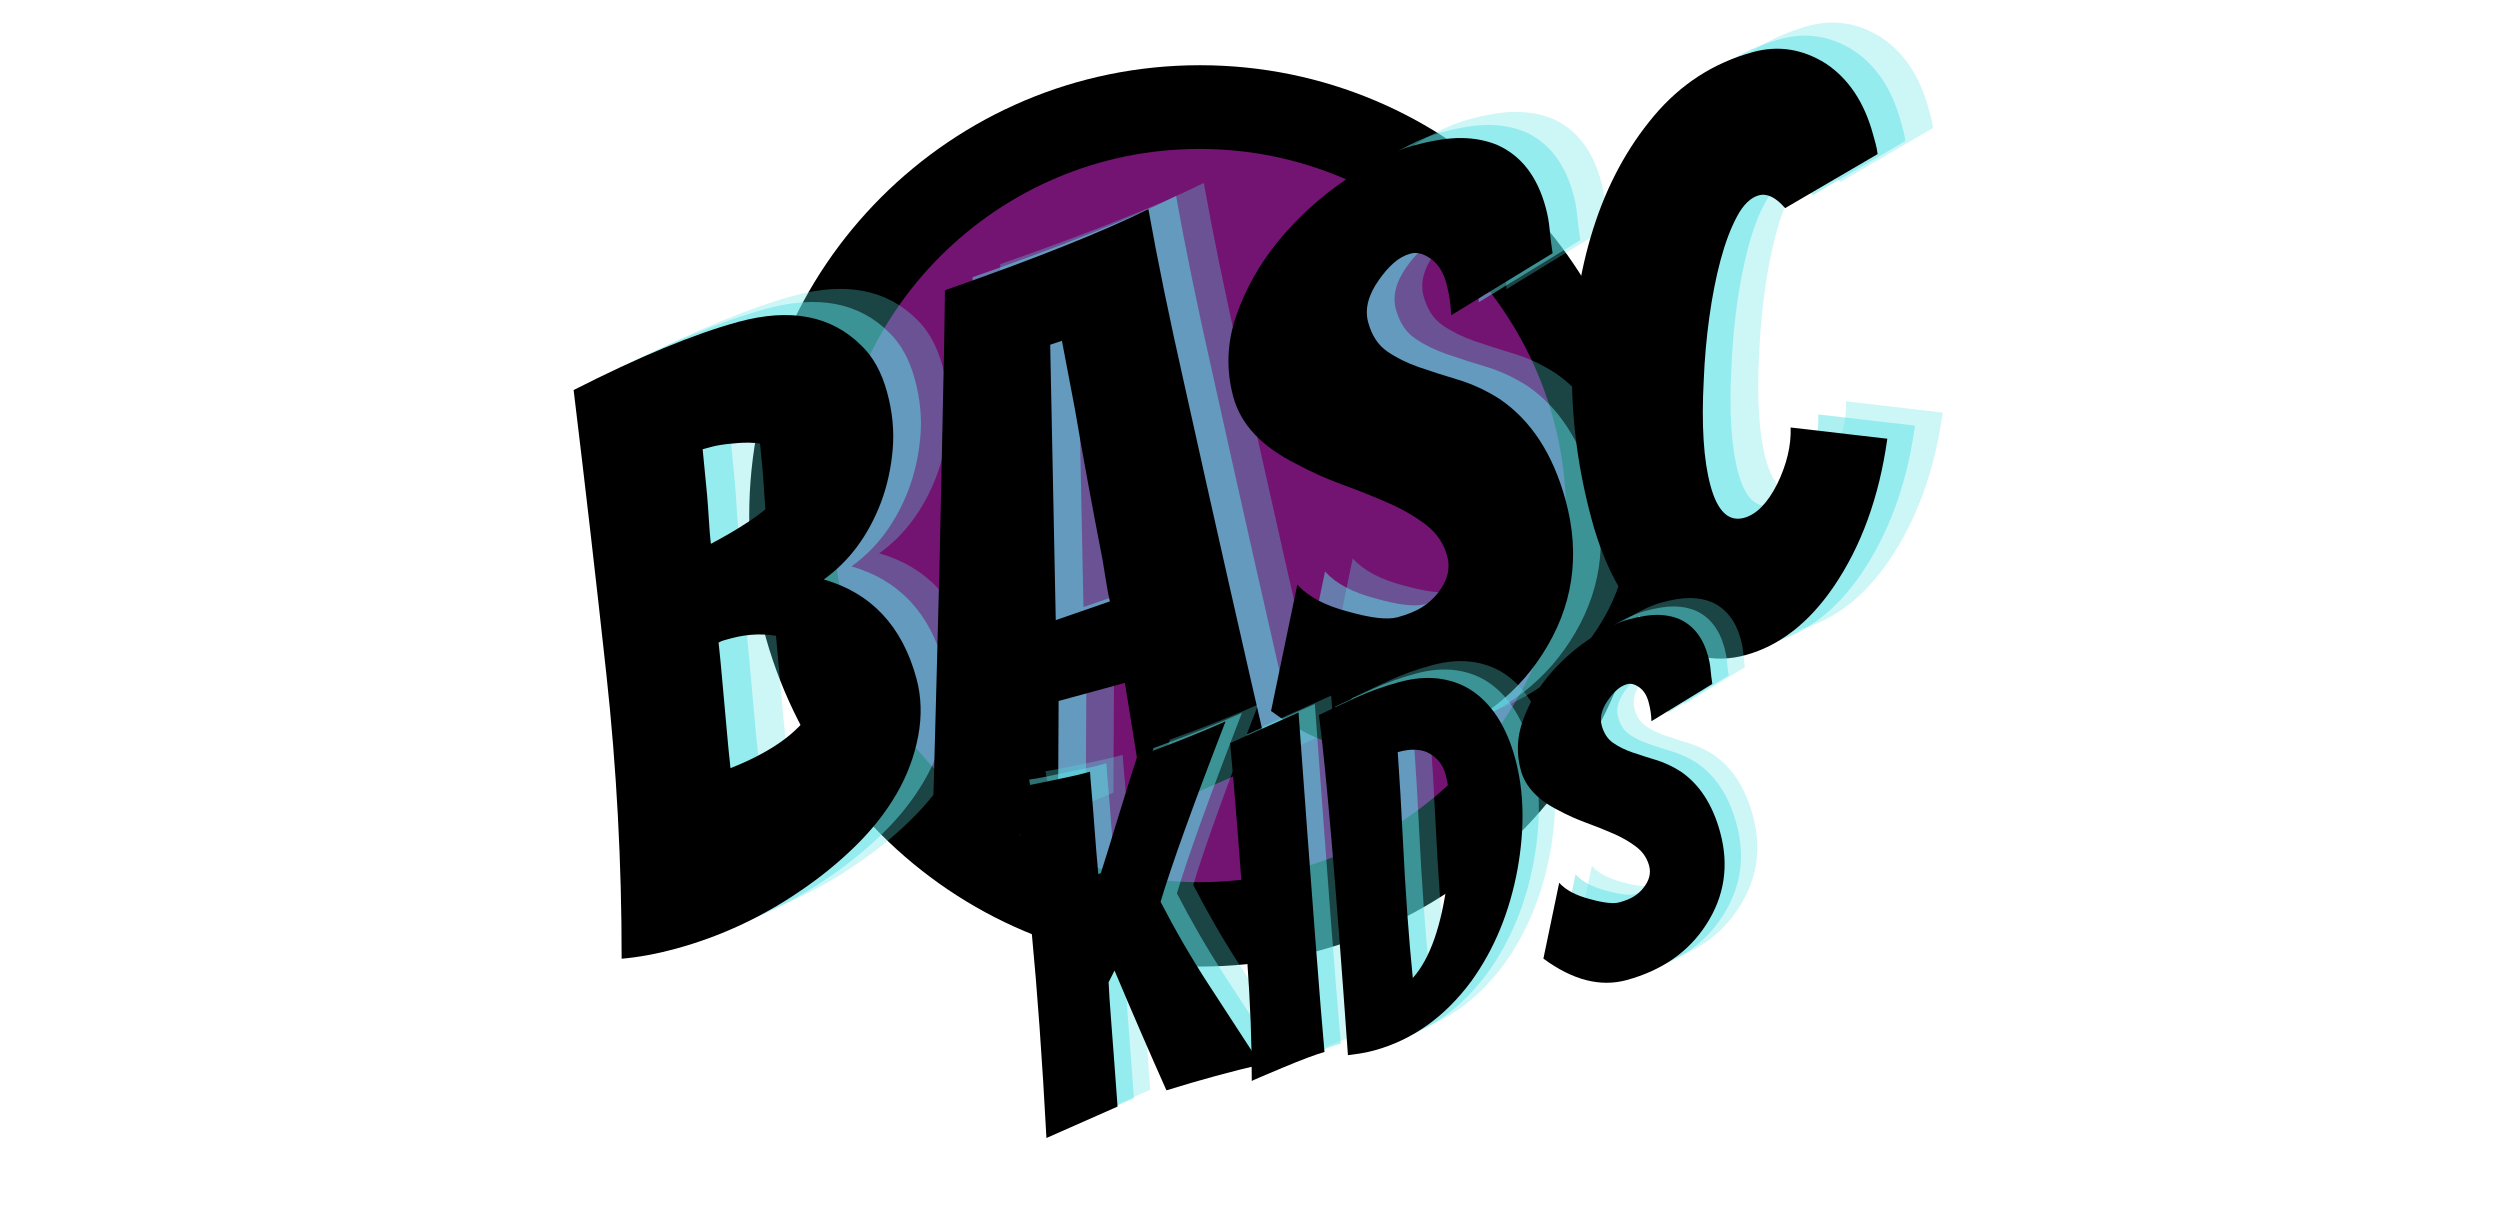 <svg xmlns="http://www.w3.org/2000/svg" xmlns:xlink="http://www.w3.org/1999/xlink" width="2200" zoomAndPan="magnify" viewBox="0 0 1650 802.5" height="1070" preserveAspectRatio="xMidYMid meet" version="1.0"><defs><g/><clipPath id="id1"><path d="M 494.477 43.043 L 1089.363 43.043 L 1089.363 637.93 L 494.477 637.93 Z M 494.477 43.043 " clip-rule="nonzero"/></clipPath><clipPath id="id2"><path d="M 549.719 98.285 L 1033.676 98.285 L 1033.676 582.238 L 549.719 582.238 Z M 549.719 98.285 " clip-rule="nonzero"/></clipPath></defs><g clip-path="url(#id1)"><path fill="#000000" d="M 791.918 43.043 C 627.648 43.043 494.477 176.211 494.477 340.484 C 494.477 504.758 627.648 637.93 791.918 637.93 C 956.191 637.93 1089.363 504.758 1089.363 340.484 C 1089.363 176.211 956.191 43.043 791.918 43.043 " fill-opacity="1" fill-rule="nonzero"/></g><g clip-path="url(#id2)"><path fill="#731472" d="M 791.695 98.285 C 658.055 98.285 549.719 206.621 549.719 340.262 C 549.719 473.902 658.055 582.238 791.695 582.238 C 925.336 582.238 1033.676 473.902 1033.676 340.262 C 1033.676 206.621 925.336 98.285 791.695 98.285 " fill-opacity="1" fill-rule="nonzero"/></g><g fill="#5ce1e6" fill-opacity="0.302"><g transform="translate(447.609, 616.343)"><g><path d="M 193.766 -186 C 197.078 -173.863 197.473 -161.113 194.953 -147.75 C 192.441 -134.395 187.648 -121.645 180.578 -109.5 C 173.504 -97.363 164.477 -85.926 153.5 -75.188 C 142.531 -64.445 130.508 -54.648 117.438 -45.797 C 91.938 -28.273 64.438 -15.488 34.938 -7.438 C 22.488 -4.039 10.586 -1.844 -0.766 -0.844 C -0.711 -63.883 -4.078 -126.52 -10.859 -188.75 C -17.641 -250.977 -24.836 -313.453 -32.453 -376.172 C 10.828 -398.191 47.051 -413.188 76.219 -421.156 C 110.625 -430.551 137.766 -425.285 157.641 -405.359 C 165.297 -397.941 170.891 -387.758 174.422 -374.812 C 177.961 -361.863 179.203 -349.258 178.141 -337 C 177.086 -324.75 174.535 -313.145 170.484 -302.188 C 162.066 -280.164 149.457 -263.16 132.656 -251.172 C 164 -242.129 184.367 -220.406 193.766 -186 Z M 71.078 -126.625 C 99.992 -138.039 118.68 -152.125 127.141 -168.875 C 130.773 -176.195 131.609 -183.461 129.641 -190.672 C 127.672 -197.879 124.566 -203.102 120.328 -206.344 C 116.098 -209.594 111.172 -211.859 105.547 -213.141 C 94.285 -215.703 82.914 -215.414 71.438 -212.281 L 67.016 -211.078 C 65.703 -210.711 64.438 -210.191 63.219 -209.516 C 64.145 -200.973 64.883 -193.426 65.438 -186.875 C 65.988 -180.332 66.555 -174.062 67.141 -168.062 C 67.734 -162.062 68.301 -155.789 68.844 -149.25 C 69.395 -142.707 70.141 -135.164 71.078 -126.625 Z M 58.125 -274.672 C 96.57 -295.035 113.961 -311.93 110.297 -325.359 C 106.805 -338.129 94.129 -343.297 72.266 -340.859 C 66.754 -340.41 62.035 -339.648 58.109 -338.578 L 52.703 -337.094 C 53.023 -333.312 53.469 -328.77 54.031 -323.469 C 54.602 -318.164 55.133 -312.676 55.625 -307 C 56.113 -301.332 56.523 -295.633 56.859 -289.906 C 57.191 -284.188 57.613 -279.109 58.125 -274.672 Z M 58.125 -274.672 "/></g></g><g transform="translate(662.898, 557.567)"><g><path d="M 72.359 -112.188 L 71.953 -34.438 C 64.672 -31.383 56.211 -27.836 46.578 -23.797 C 36.941 -19.754 27.363 -15.816 17.844 -11.984 C 8.32 -8.16 -1.5 -4.164 -11.625 0 C -10.352 -48.227 -9.25 -89.02 -8.312 -122.375 C -7.383 -155.727 -6.676 -183.125 -6.188 -204.562 C -5.707 -226 -5.258 -247.25 -4.844 -268.312 C -4.426 -289.375 -4 -309.734 -3.562 -329.391 C -3.125 -349.055 -2.832 -367.008 -2.688 -383.25 C 56.77 -404.051 101.535 -421.906 131.609 -436.812 C 137.523 -403.562 145.535 -364.555 155.641 -319.797 C 175.441 -230.473 194.031 -148.223 211.406 -73.047 C 202.02 -68.711 192.836 -64.613 183.859 -60.75 C 174.879 -56.895 165.613 -52.785 156.062 -48.422 C 146.508 -44.055 137.816 -40.098 129.984 -36.547 C 124.992 -68.984 120.367 -98.176 116.109 -124.125 Z M 70.469 -165.547 L 106.188 -177.922 C 105.645 -179.891 104.969 -183.316 104.156 -188.203 C 103.352 -193.086 102.43 -198.734 101.391 -205.141 C 94.43 -240.922 88.312 -274.285 83.031 -305.234 L 74.531 -349.922 L 66.797 -347.297 Z M 70.469 -165.547 "/></g></g><g transform="translate(880.645, 498.12)"><g><path d="M 113.641 -307.266 C 113.504 -314.266 112.453 -321.367 110.484 -328.578 C 108.516 -335.785 105.125 -341.109 100.312 -344.547 C 95.5 -347.984 91.039 -349.141 86.938 -348.016 C 82.844 -346.898 79.098 -344.82 75.703 -341.781 C 72.305 -338.75 69.086 -335.055 66.047 -330.703 C 58.922 -320.672 56.547 -311.312 58.922 -302.625 C 61.297 -293.938 65.516 -287.516 71.578 -283.359 C 77.641 -279.203 84.656 -275.742 92.625 -272.984 C 100.594 -270.234 109.18 -267.477 118.391 -264.719 C 127.609 -261.957 136.688 -257.742 145.625 -252.078 C 166.352 -238.023 180.879 -215.758 189.203 -185.281 C 199.223 -148.582 194.066 -114.602 173.734 -83.344 C 154.422 -53.426 125.27 -33.145 86.281 -22.5 C 57.445 -14.625 26.957 -22.492 -5.188 -46.109 L 12.156 -129.562 C 19.25 -121.633 30.379 -115.695 45.547 -111.75 C 60.805 -107.445 71.711 -106.191 78.266 -107.984 C 84.828 -109.773 90.141 -111.93 94.203 -114.453 C 98.266 -116.973 101.738 -120.035 104.625 -123.641 C 111.207 -131.773 113.359 -140.02 111.078 -148.375 C 108.797 -156.727 104.094 -163.629 96.969 -169.078 C 89.844 -174.523 81.582 -179.305 72.188 -183.422 C 62.801 -187.547 52.727 -191.57 41.969 -195.5 C 31.207 -199.438 21.07 -203.984 11.562 -209.141 C -11.258 -220.516 -25.129 -235.211 -30.047 -253.234 C -34.961 -271.266 -34.32 -289.223 -28.125 -307.109 C -21.926 -324.992 -12.539 -341.551 0.031 -356.781 C 12.602 -372.008 27.273 -385.348 44.047 -396.797 C 60.816 -408.242 75.594 -415.711 88.375 -419.203 C 101.156 -422.691 111.875 -424.383 120.531 -424.281 C 129.188 -424.176 137.086 -422.633 144.234 -419.656 C 159.867 -412.656 170.461 -398.992 176.016 -378.672 C 177.359 -373.766 178.242 -368.906 178.672 -364.094 C 179.109 -359.281 179.758 -354 180.625 -348.25 Z M 113.641 -307.266 "/></g></g><g transform="translate(1096.917, 439.075)"><g><path d="M 90.734 -114.562 C 98.922 -116.801 106.219 -124.25 112.625 -136.906 C 118.938 -149.895 121.883 -162.32 121.469 -174.188 L 185.281 -166.781 C 179.926 -128.352 168.062 -95.711 149.688 -68.859 C 133.312 -45.016 113.977 -30.051 91.688 -23.969 C 70.719 -18.25 51.086 -23.102 32.797 -38.531 C 13.484 -55.082 -0.688 -79.906 -9.719 -113 C -18.758 -146.102 -23.141 -179.242 -22.859 -212.422 C -22.586 -245.598 -17.922 -276.535 -8.859 -305.234 C 0.203 -333.941 13.57 -358.805 31.25 -379.828 C 48.926 -400.848 70.707 -414.895 96.594 -421.969 C 113.312 -426.531 129.305 -424.031 144.578 -414.469 C 159.641 -404.5 170.078 -388.863 175.891 -367.562 L 177.641 -361.172 C 178.172 -359.203 178.582 -357.023 178.875 -354.641 L 117.844 -318.969 C 111.676 -326.082 105.891 -328.898 100.484 -327.422 C 95.078 -325.953 90.273 -321.301 86.078 -313.469 C 81.879 -305.633 78.254 -296.016 75.203 -284.609 C 72.16 -273.211 69.691 -260.656 67.797 -246.938 C 65.91 -233.219 64.695 -219.598 64.156 -206.078 C 62.508 -176.047 63.988 -152.594 68.594 -135.719 C 73.195 -118.844 80.578 -111.789 90.734 -114.562 Z M 90.734 -114.562 "/></g></g></g><g fill="#5ce1e6" fill-opacity="0.502"><g transform="translate(429.326, 624.974)"><g><path d="M 193.766 -186 C 197.078 -173.863 197.473 -161.113 194.953 -147.75 C 192.441 -134.395 187.648 -121.645 180.578 -109.5 C 173.504 -97.363 164.477 -85.926 153.5 -75.188 C 142.531 -64.445 130.508 -54.648 117.438 -45.797 C 91.938 -28.273 64.438 -15.488 34.938 -7.438 C 22.488 -4.039 10.586 -1.844 -0.766 -0.844 C -0.711 -63.883 -4.078 -126.52 -10.859 -188.75 C -17.641 -250.977 -24.836 -313.453 -32.453 -376.172 C 10.828 -398.191 47.051 -413.188 76.219 -421.156 C 110.625 -430.551 137.766 -425.285 157.641 -405.359 C 165.297 -397.941 170.891 -387.758 174.422 -374.812 C 177.961 -361.863 179.203 -349.258 178.141 -337 C 177.086 -324.75 174.535 -313.145 170.484 -302.188 C 162.066 -280.164 149.457 -263.16 132.656 -251.172 C 164 -242.129 184.367 -220.406 193.766 -186 Z M 71.078 -126.625 C 99.992 -138.039 118.68 -152.125 127.141 -168.875 C 130.773 -176.195 131.609 -183.461 129.641 -190.672 C 127.672 -197.879 124.566 -203.102 120.328 -206.344 C 116.098 -209.594 111.172 -211.859 105.547 -213.141 C 94.285 -215.703 82.914 -215.414 71.438 -212.281 L 67.016 -211.078 C 65.703 -210.711 64.438 -210.191 63.219 -209.516 C 64.145 -200.973 64.883 -193.426 65.438 -186.875 C 65.988 -180.332 66.555 -174.062 67.141 -168.062 C 67.734 -162.062 68.301 -155.789 68.844 -149.25 C 69.395 -142.707 70.141 -135.164 71.078 -126.625 Z M 58.125 -274.672 C 96.57 -295.035 113.961 -311.93 110.297 -325.359 C 106.805 -338.129 94.129 -343.297 72.266 -340.859 C 66.754 -340.41 62.035 -339.648 58.109 -338.578 L 52.703 -337.094 C 53.023 -333.312 53.469 -328.77 54.031 -323.469 C 54.602 -318.164 55.133 -312.676 55.625 -307 C 56.113 -301.332 56.523 -295.633 56.859 -289.906 C 57.191 -284.188 57.613 -279.109 58.125 -274.672 Z M 58.125 -274.672 "/></g></g><g transform="translate(644.615, 566.198)"><g><path d="M 72.359 -112.188 L 71.953 -34.438 C 64.672 -31.383 56.211 -27.836 46.578 -23.797 C 36.941 -19.754 27.363 -15.816 17.844 -11.984 C 8.32 -8.16 -1.5 -4.164 -11.625 0 C -10.352 -48.227 -9.25 -89.02 -8.312 -122.375 C -7.383 -155.727 -6.676 -183.125 -6.188 -204.562 C -5.707 -226 -5.258 -247.25 -4.844 -268.312 C -4.426 -289.375 -4 -309.734 -3.562 -329.391 C -3.125 -349.055 -2.832 -367.008 -2.688 -383.25 C 56.77 -404.051 101.535 -421.906 131.609 -436.812 C 137.523 -403.562 145.535 -364.555 155.641 -319.797 C 175.441 -230.473 194.031 -148.223 211.406 -73.047 C 202.02 -68.711 192.836 -64.613 183.859 -60.75 C 174.879 -56.895 165.613 -52.785 156.062 -48.422 C 146.508 -44.055 137.816 -40.098 129.984 -36.547 C 124.992 -68.984 120.367 -98.176 116.109 -124.125 Z M 70.469 -165.547 L 106.188 -177.922 C 105.645 -179.891 104.969 -183.316 104.156 -188.203 C 103.352 -193.086 102.43 -198.734 101.391 -205.141 C 94.43 -240.922 88.312 -274.285 83.031 -305.234 L 74.531 -349.922 L 66.797 -347.297 Z M 70.469 -165.547 "/></g></g><g transform="translate(862.362, 506.75)"><g><path d="M 113.641 -307.266 C 113.504 -314.266 112.453 -321.367 110.484 -328.578 C 108.516 -335.785 105.125 -341.109 100.312 -344.547 C 95.5 -347.984 91.039 -349.141 86.938 -348.016 C 82.844 -346.898 79.098 -344.82 75.703 -341.781 C 72.305 -338.75 69.086 -335.055 66.047 -330.703 C 58.922 -320.672 56.547 -311.312 58.922 -302.625 C 61.297 -293.938 65.516 -287.516 71.578 -283.359 C 77.641 -279.203 84.656 -275.742 92.625 -272.984 C 100.594 -270.234 109.18 -267.477 118.391 -264.719 C 127.609 -261.957 136.688 -257.742 145.625 -252.078 C 166.352 -238.023 180.879 -215.758 189.203 -185.281 C 199.223 -148.582 194.066 -114.602 173.734 -83.344 C 154.422 -53.426 125.27 -33.145 86.281 -22.5 C 57.445 -14.625 26.957 -22.492 -5.188 -46.109 L 12.156 -129.562 C 19.25 -121.633 30.379 -115.695 45.547 -111.75 C 60.805 -107.445 71.711 -106.191 78.266 -107.984 C 84.828 -109.773 90.141 -111.93 94.203 -114.453 C 98.266 -116.973 101.738 -120.035 104.625 -123.641 C 111.207 -131.773 113.359 -140.02 111.078 -148.375 C 108.797 -156.727 104.094 -163.629 96.969 -169.078 C 89.844 -174.523 81.582 -179.305 72.188 -183.422 C 62.801 -187.547 52.727 -191.57 41.969 -195.5 C 31.207 -199.438 21.07 -203.984 11.562 -209.141 C -11.258 -220.516 -25.129 -235.211 -30.047 -253.234 C -34.961 -271.266 -34.32 -289.223 -28.125 -307.109 C -21.926 -324.992 -12.539 -341.551 0.031 -356.781 C 12.602 -372.008 27.273 -385.348 44.047 -396.797 C 60.816 -408.242 75.594 -415.711 88.375 -419.203 C 101.156 -422.691 111.875 -424.383 120.531 -424.281 C 129.188 -424.176 137.086 -422.633 144.234 -419.656 C 159.867 -412.656 170.461 -398.992 176.016 -378.672 C 177.359 -373.766 178.242 -368.906 178.672 -364.094 C 179.109 -359.281 179.758 -354 180.625 -348.25 Z M 113.641 -307.266 "/></g></g><g transform="translate(1078.634, 447.706)"><g><path d="M 90.734 -114.562 C 98.922 -116.801 106.219 -124.25 112.625 -136.906 C 118.938 -149.895 121.883 -162.32 121.469 -174.188 L 185.281 -166.781 C 179.926 -128.352 168.062 -95.711 149.688 -68.859 C 133.312 -45.016 113.977 -30.051 91.688 -23.969 C 70.719 -18.25 51.086 -23.102 32.797 -38.531 C 13.484 -55.082 -0.688 -79.906 -9.719 -113 C -18.758 -146.102 -23.141 -179.242 -22.859 -212.422 C -22.586 -245.598 -17.922 -276.535 -8.859 -305.234 C 0.203 -333.941 13.57 -358.805 31.25 -379.828 C 48.926 -400.848 70.707 -414.895 96.594 -421.969 C 113.312 -426.531 129.305 -424.031 144.578 -414.469 C 159.641 -404.5 170.078 -388.863 175.891 -367.562 L 177.641 -361.172 C 178.172 -359.203 178.582 -357.023 178.875 -354.641 L 117.844 -318.969 C 111.676 -326.082 105.891 -328.898 100.484 -327.422 C 95.078 -325.953 90.273 -321.301 86.078 -313.469 C 81.879 -305.633 78.254 -296.016 75.203 -284.609 C 72.16 -273.211 69.691 -260.656 67.797 -246.938 C 65.91 -233.219 64.695 -219.598 64.156 -206.078 C 62.508 -176.047 63.988 -152.594 68.594 -135.719 C 73.195 -118.844 80.578 -111.789 90.734 -114.562 Z M 90.734 -114.562 "/></g></g></g><g fill="#000000" fill-opacity="1"><g transform="translate(411.043, 633.605)"><g><path d="M 193.766 -186 C 197.078 -173.863 197.473 -161.113 194.953 -147.75 C 192.441 -134.395 187.648 -121.645 180.578 -109.5 C 173.504 -97.363 164.477 -85.926 153.5 -75.188 C 142.531 -64.445 130.508 -54.648 117.438 -45.797 C 91.938 -28.273 64.438 -15.488 34.938 -7.438 C 22.488 -4.039 10.586 -1.844 -0.766 -0.844 C -0.711 -63.883 -4.078 -126.52 -10.859 -188.75 C -17.641 -250.977 -24.836 -313.453 -32.453 -376.172 C 10.828 -398.191 47.051 -413.188 76.219 -421.156 C 110.625 -430.551 137.766 -425.285 157.641 -405.359 C 165.297 -397.941 170.891 -387.758 174.422 -374.812 C 177.961 -361.863 179.203 -349.258 178.141 -337 C 177.086 -324.75 174.535 -313.145 170.484 -302.188 C 162.066 -280.164 149.457 -263.16 132.656 -251.172 C 164 -242.129 184.367 -220.406 193.766 -186 Z M 71.078 -126.625 C 99.992 -138.039 118.68 -152.125 127.141 -168.875 C 130.773 -176.195 131.609 -183.461 129.641 -190.672 C 127.672 -197.879 124.566 -203.102 120.328 -206.344 C 116.098 -209.594 111.172 -211.859 105.547 -213.141 C 94.285 -215.703 82.914 -215.414 71.438 -212.281 L 67.016 -211.078 C 65.703 -210.711 64.438 -210.191 63.219 -209.516 C 64.145 -200.973 64.883 -193.426 65.438 -186.875 C 65.988 -180.332 66.555 -174.062 67.141 -168.062 C 67.734 -162.062 68.301 -155.789 68.844 -149.25 C 69.395 -142.707 70.141 -135.164 71.078 -126.625 Z M 58.125 -274.672 C 96.57 -295.035 113.961 -311.93 110.297 -325.359 C 106.805 -338.129 94.129 -343.297 72.266 -340.859 C 66.754 -340.41 62.035 -339.648 58.109 -338.578 L 52.703 -337.094 C 53.023 -333.312 53.469 -328.77 54.031 -323.469 C 54.602 -318.164 55.133 -312.676 55.625 -307 C 56.113 -301.332 56.523 -295.633 56.859 -289.906 C 57.191 -284.188 57.613 -279.109 58.125 -274.672 Z M 58.125 -274.672 "/></g></g><g transform="translate(626.332, 574.828)"><g><path d="M 72.359 -112.188 L 71.953 -34.438 C 64.672 -31.383 56.211 -27.836 46.578 -23.797 C 36.941 -19.754 27.363 -15.816 17.844 -11.984 C 8.32 -8.16 -1.5 -4.164 -11.625 0 C -10.352 -48.227 -9.25 -89.02 -8.312 -122.375 C -7.383 -155.727 -6.676 -183.125 -6.188 -204.562 C -5.707 -226 -5.258 -247.25 -4.844 -268.312 C -4.426 -289.375 -4 -309.734 -3.562 -329.391 C -3.125 -349.055 -2.832 -367.008 -2.688 -383.25 C 56.77 -404.051 101.535 -421.906 131.609 -436.812 C 137.523 -403.562 145.535 -364.555 155.641 -319.797 C 175.441 -230.473 194.031 -148.223 211.406 -73.047 C 202.02 -68.711 192.836 -64.613 183.859 -60.75 C 174.879 -56.895 165.613 -52.785 156.062 -48.422 C 146.508 -44.055 137.816 -40.098 129.984 -36.547 C 124.992 -68.984 120.367 -98.176 116.109 -124.125 Z M 70.469 -165.547 L 106.188 -177.922 C 105.645 -179.891 104.969 -183.316 104.156 -188.203 C 103.352 -193.086 102.43 -198.734 101.391 -205.141 C 94.43 -240.922 88.312 -274.285 83.031 -305.234 L 74.531 -349.922 L 66.797 -347.297 Z M 70.469 -165.547 "/></g></g><g transform="translate(844.079, 515.381)"><g><path d="M 113.641 -307.266 C 113.504 -314.266 112.453 -321.367 110.484 -328.578 C 108.516 -335.785 105.125 -341.109 100.312 -344.547 C 95.5 -347.984 91.039 -349.141 86.938 -348.016 C 82.844 -346.898 79.098 -344.82 75.703 -341.781 C 72.305 -338.75 69.086 -335.055 66.047 -330.703 C 58.922 -320.672 56.547 -311.312 58.922 -302.625 C 61.297 -293.938 65.516 -287.516 71.578 -283.359 C 77.641 -279.203 84.656 -275.742 92.625 -272.984 C 100.594 -270.234 109.18 -267.477 118.391 -264.719 C 127.609 -261.957 136.688 -257.742 145.625 -252.078 C 166.352 -238.023 180.879 -215.758 189.203 -185.281 C 199.223 -148.582 194.066 -114.602 173.734 -83.344 C 154.422 -53.426 125.27 -33.145 86.281 -22.5 C 57.445 -14.625 26.957 -22.492 -5.188 -46.109 L 12.156 -129.562 C 19.25 -121.633 30.379 -115.695 45.547 -111.75 C 60.805 -107.445 71.711 -106.191 78.266 -107.984 C 84.828 -109.773 90.141 -111.93 94.203 -114.453 C 98.266 -116.973 101.738 -120.035 104.625 -123.641 C 111.207 -131.773 113.359 -140.02 111.078 -148.375 C 108.797 -156.727 104.094 -163.629 96.969 -169.078 C 89.844 -174.523 81.582 -179.305 72.188 -183.422 C 62.801 -187.547 52.727 -191.57 41.969 -195.5 C 31.207 -199.438 21.07 -203.984 11.562 -209.141 C -11.258 -220.516 -25.129 -235.211 -30.047 -253.234 C -34.961 -271.266 -34.32 -289.223 -28.125 -307.109 C -21.926 -324.992 -12.539 -341.551 0.031 -356.781 C 12.602 -372.008 27.273 -385.348 44.047 -396.797 C 60.816 -408.242 75.594 -415.711 88.375 -419.203 C 101.156 -422.691 111.875 -424.383 120.531 -424.281 C 129.188 -424.176 137.086 -422.633 144.234 -419.656 C 159.867 -412.656 170.461 -398.992 176.016 -378.672 C 177.359 -373.766 178.242 -368.906 178.672 -364.094 C 179.109 -359.281 179.758 -354 180.625 -348.25 Z M 113.641 -307.266 "/></g></g><g transform="translate(1060.351, 456.336)"><g><path d="M 90.734 -114.562 C 98.922 -116.801 106.219 -124.25 112.625 -136.906 C 118.938 -149.895 121.883 -162.32 121.469 -174.188 L 185.281 -166.781 C 179.926 -128.352 168.062 -95.711 149.688 -68.859 C 133.312 -45.016 113.977 -30.051 91.688 -23.969 C 70.719 -18.25 51.086 -23.102 32.797 -38.531 C 13.484 -55.082 -0.688 -79.906 -9.719 -113 C -18.758 -146.102 -23.141 -179.242 -22.859 -212.422 C -22.586 -245.598 -17.922 -276.535 -8.859 -305.234 C 0.203 -333.941 13.57 -358.805 31.25 -379.828 C 48.926 -400.848 70.707 -414.895 96.594 -421.969 C 113.312 -426.531 129.305 -424.031 144.578 -414.469 C 159.641 -404.5 170.078 -388.863 175.891 -367.562 L 177.641 -361.172 C 178.172 -359.203 178.582 -357.023 178.875 -354.641 L 117.844 -318.969 C 111.676 -326.082 105.891 -328.898 100.484 -327.422 C 95.078 -325.953 90.273 -321.301 86.078 -313.469 C 81.879 -305.633 78.254 -296.016 75.203 -284.609 C 72.16 -273.211 69.691 -260.656 67.797 -246.938 C 65.91 -233.219 64.695 -219.598 64.156 -206.078 C 62.508 -176.047 63.988 -152.594 68.594 -135.719 C 73.195 -118.844 80.578 -111.789 90.734 -114.562 Z M 90.734 -114.562 "/></g></g></g><g fill="#5ce1e6" fill-opacity="0.302"><g transform="translate(710.077, 740.229)"><g><path d="M 143.562 -48.703 C 134.02 -46.516 124.086 -44.008 113.766 -41.188 C 103.441 -38.375 92.633 -35.219 81.344 -31.719 C 70.488 -56 59.066 -82.352 47.078 -110.781 L 43.172 -103.047 C 43.453 -96.566 43.969 -88.676 44.719 -79.375 C 45.469 -70.082 46.176 -60.719 46.844 -51.281 C 47.508 -41.852 48.254 -31.758 49.078 -21 L 2.141 -0.266 C -3.453 -104.367 -10.844 -181.363 -20.031 -231.25 C -15.164 -231.945 -9.785 -232.941 -3.891 -234.234 C 1.992 -235.523 7.738 -236.723 13.344 -237.828 C 18.945 -238.941 24.801 -240.332 30.906 -242 C 30.914 -241.156 31.02 -239.598 31.219 -237.328 C 31.414 -235.055 31.648 -232.266 31.922 -228.953 C 32.191 -225.648 32.504 -221.988 32.859 -217.969 C 33.223 -213.945 33.633 -208.566 34.094 -201.828 C 34.562 -195.086 35.32 -185.941 36.375 -174.391 L 38.062 -175.172 C 41.25 -185.129 44.508 -195.629 47.844 -206.672 C 54.531 -228.566 59.27 -243.703 62.062 -252.078 C 84.188 -260.023 103.625 -267.758 120.375 -275.281 C 98.82 -219.551 84.52 -179.844 77.469 -156.156 C 87.332 -137.082 97.898 -118.891 109.172 -101.578 C 120.441 -84.273 131.906 -66.648 143.562 -48.703 Z M 143.562 -48.703 "/></g></g><g transform="translate(849.572, 702.145)"><g><path d="M 29.016 -243.062 C 37.742 -122.914 43.461 -48.207 46.172 -18.938 C 40.66 -17.438 31.363 -13.945 18.281 -8.469 C 5.207 -3 -1.5 -0.113 -1.844 0.188 C -1.781 -24.332 -2.773 -50.789 -4.828 -79.188 C -9.43 -144.051 -13.203 -191.926 -16.141 -222.812 Z M 29.016 -243.062 "/></g></g><g transform="translate(910.03, 685.639)"><g><path d="M 43.984 -51.297 C 55.328 -63.91 62.984 -85.758 66.953 -116.844 C 69.211 -134.156 69.973 -148.41 69.234 -159.609 C 68.504 -170.816 67.305 -179.469 65.641 -185.562 C 63.973 -191.656 60.5 -196.25 55.219 -199.344 C 49.938 -202.445 42.875 -202.789 34.031 -200.375 C 35.301 -182.551 36.43 -163.316 37.422 -142.672 C 39.16 -107.648 41.348 -77.191 43.984 -51.297 Z M 1.172 -0.328 C -6.859 -114.109 -13.242 -188.945 -17.984 -224.844 C -9.754 -228.781 -1.414 -232.691 7.031 -236.578 C 15.477 -240.461 24.766 -243.785 34.891 -246.547 C 45.016 -249.316 54.328 -250.016 62.828 -248.641 C 71.336 -247.266 78.789 -244.18 85.188 -239.391 C 97.395 -230.254 106.18 -215.859 111.547 -196.203 C 117.453 -174.578 117.973 -150.211 113.109 -123.109 C 107.93 -94.859 97.758 -70.207 82.594 -49.156 C 65.156 -25.594 43.754 -10.348 18.391 -3.422 C 14.066 -2.242 8.328 -1.211 1.172 -0.328 Z M 1.172 -0.328 "/></g></g><g transform="translate(1043.332, 649.246)"><g><path d="M 68.188 -184.359 C 68.094 -188.555 67.453 -192.816 66.266 -197.141 C 65.086 -201.461 63.055 -204.656 60.172 -206.719 C 57.285 -208.789 54.613 -209.488 52.156 -208.812 C 49.707 -208.145 47.461 -206.895 45.422 -205.062 C 43.379 -203.238 41.445 -201.023 39.625 -198.422 C 35.363 -192.398 33.941 -186.785 35.359 -181.578 C 36.785 -176.367 39.316 -172.516 42.953 -170.016 C 46.586 -167.516 50.797 -165.441 55.578 -163.797 C 60.367 -162.148 65.523 -160.492 71.047 -158.828 C 76.566 -157.16 82.016 -154.629 87.391 -151.234 C 99.816 -142.805 108.523 -129.445 113.516 -111.156 C 119.523 -89.145 116.43 -68.758 104.234 -50 C 92.648 -32.051 75.16 -19.883 51.766 -13.5 C 34.461 -8.77 16.164 -13.492 -3.125 -27.672 L 7.297 -77.734 C 11.555 -72.973 18.234 -69.406 27.328 -67.031 C 36.484 -64.469 43.023 -63.723 46.953 -64.797 C 50.891 -65.867 54.078 -67.156 56.516 -68.656 C 58.961 -70.164 61.047 -72.008 62.766 -74.188 C 66.723 -79.062 68.016 -84.004 66.641 -89.016 C 65.273 -94.035 62.453 -98.18 58.172 -101.453 C 53.898 -104.723 48.945 -107.594 43.312 -110.062 C 37.676 -112.539 31.629 -114.957 25.172 -117.312 C 18.723 -119.676 12.645 -122.406 6.938 -125.5 C -6.75 -132.312 -15.066 -141.125 -18.016 -151.938 C -20.973 -162.75 -20.594 -173.52 -16.875 -184.25 C -13.156 -194.988 -7.523 -204.926 0.016 -214.062 C 7.566 -223.195 16.375 -231.195 26.438 -238.062 C 36.5 -244.938 45.363 -249.422 53.031 -251.516 C 60.695 -253.609 67.125 -254.625 72.312 -254.562 C 77.508 -254.5 82.25 -253.578 86.531 -251.797 C 95.926 -247.598 102.285 -239.406 105.609 -227.219 C 106.422 -224.258 106.953 -221.336 107.203 -218.453 C 107.461 -215.566 107.848 -212.398 108.359 -208.953 Z M 68.188 -184.359 "/></g></g></g><g fill="#5ce1e6" fill-opacity="0.502"><g transform="translate(699.294, 745.787)"><g><path d="M 143.562 -48.703 C 134.02 -46.516 124.086 -44.008 113.766 -41.188 C 103.441 -38.375 92.633 -35.219 81.344 -31.719 C 70.488 -56 59.066 -82.352 47.078 -110.781 L 43.172 -103.047 C 43.453 -96.566 43.969 -88.676 44.719 -79.375 C 45.469 -70.082 46.176 -60.719 46.844 -51.281 C 47.508 -41.852 48.254 -31.758 49.078 -21 L 2.141 -0.266 C -3.453 -104.367 -10.844 -181.363 -20.031 -231.25 C -15.164 -231.945 -9.785 -232.941 -3.891 -234.234 C 1.992 -235.523 7.738 -236.723 13.344 -237.828 C 18.945 -238.941 24.801 -240.332 30.906 -242 C 30.914 -241.156 31.02 -239.598 31.219 -237.328 C 31.414 -235.055 31.648 -232.266 31.922 -228.953 C 32.191 -225.648 32.504 -221.988 32.859 -217.969 C 33.223 -213.945 33.633 -208.566 34.094 -201.828 C 34.562 -195.086 35.32 -185.941 36.375 -174.391 L 38.062 -175.172 C 41.25 -185.129 44.508 -195.629 47.844 -206.672 C 54.531 -228.566 59.27 -243.703 62.062 -252.078 C 84.188 -260.023 103.625 -267.758 120.375 -275.281 C 98.82 -219.551 84.52 -179.844 77.469 -156.156 C 87.332 -137.082 97.898 -118.891 109.172 -101.578 C 120.441 -84.273 131.906 -66.648 143.562 -48.703 Z M 143.562 -48.703 "/></g></g><g transform="translate(838.79, 707.703)"><g><path d="M 29.016 -243.062 C 37.742 -122.914 43.461 -48.207 46.172 -18.938 C 40.66 -17.438 31.363 -13.945 18.281 -8.469 C 5.207 -3 -1.5 -0.113 -1.844 0.188 C -1.781 -24.332 -2.773 -50.789 -4.828 -79.188 C -9.43 -144.051 -13.203 -191.926 -16.141 -222.812 Z M 29.016 -243.062 "/></g></g><g transform="translate(899.248, 691.197)"><g><path d="M 43.984 -51.297 C 55.328 -63.91 62.984 -85.758 66.953 -116.844 C 69.211 -134.156 69.973 -148.41 69.234 -159.609 C 68.504 -170.816 67.305 -179.469 65.641 -185.562 C 63.973 -191.656 60.5 -196.25 55.219 -199.344 C 49.938 -202.445 42.875 -202.789 34.031 -200.375 C 35.301 -182.551 36.43 -163.316 37.422 -142.672 C 39.16 -107.648 41.348 -77.191 43.984 -51.297 Z M 1.172 -0.328 C -6.859 -114.109 -13.242 -188.945 -17.984 -224.844 C -9.754 -228.781 -1.414 -232.691 7.031 -236.578 C 15.477 -240.461 24.766 -243.785 34.891 -246.547 C 45.016 -249.316 54.328 -250.016 62.828 -248.641 C 71.336 -247.266 78.789 -244.18 85.188 -239.391 C 97.395 -230.254 106.18 -215.859 111.547 -196.203 C 117.453 -174.578 117.973 -150.211 113.109 -123.109 C 107.93 -94.859 97.758 -70.207 82.594 -49.156 C 65.156 -25.594 43.754 -10.348 18.391 -3.422 C 14.066 -2.242 8.328 -1.211 1.172 -0.328 Z M 1.172 -0.328 "/></g></g><g transform="translate(1032.55, 654.804)"><g><path d="M 68.188 -184.359 C 68.094 -188.555 67.453 -192.816 66.266 -197.141 C 65.086 -201.461 63.055 -204.656 60.172 -206.719 C 57.285 -208.789 54.613 -209.488 52.156 -208.812 C 49.707 -208.145 47.461 -206.895 45.422 -205.062 C 43.379 -203.238 41.445 -201.023 39.625 -198.422 C 35.363 -192.398 33.941 -186.785 35.359 -181.578 C 36.785 -176.367 39.316 -172.516 42.953 -170.016 C 46.586 -167.516 50.797 -165.441 55.578 -163.797 C 60.367 -162.148 65.523 -160.492 71.047 -158.828 C 76.566 -157.16 82.016 -154.629 87.391 -151.234 C 99.816 -142.805 108.523 -129.445 113.516 -111.156 C 119.523 -89.145 116.43 -68.758 104.234 -50 C 92.648 -32.051 75.16 -19.883 51.766 -13.5 C 34.461 -8.77 16.164 -13.492 -3.125 -27.672 L 7.297 -77.734 C 11.555 -72.973 18.234 -69.406 27.328 -67.031 C 36.484 -64.469 43.023 -63.723 46.953 -64.797 C 50.891 -65.867 54.078 -67.156 56.516 -68.656 C 58.961 -70.164 61.047 -72.008 62.766 -74.188 C 66.723 -79.062 68.016 -84.004 66.641 -89.016 C 65.273 -94.035 62.453 -98.18 58.172 -101.453 C 53.898 -104.723 48.945 -107.594 43.312 -110.062 C 37.676 -112.539 31.629 -114.957 25.172 -117.312 C 18.723 -119.676 12.645 -122.406 6.938 -125.5 C -6.75 -132.312 -15.066 -141.125 -18.016 -151.938 C -20.973 -162.75 -20.594 -173.52 -16.875 -184.25 C -13.156 -194.988 -7.523 -204.926 0.016 -214.062 C 7.566 -223.195 16.375 -231.195 26.438 -238.062 C 36.5 -244.938 45.363 -249.422 53.031 -251.516 C 60.695 -253.609 67.125 -254.625 72.312 -254.562 C 77.508 -254.5 82.25 -253.578 86.531 -251.797 C 95.926 -247.598 102.285 -239.406 105.609 -227.219 C 106.422 -224.258 106.953 -221.336 107.203 -218.453 C 107.461 -215.566 107.848 -212.398 108.359 -208.953 Z M 68.188 -184.359 "/></g></g></g><g fill="#000000" fill-opacity="1"><g transform="translate(688.512, 751.345)"><g><path d="M 143.562 -48.703 C 134.02 -46.516 124.086 -44.008 113.766 -41.188 C 103.441 -38.375 92.633 -35.219 81.344 -31.719 C 70.488 -56 59.066 -82.352 47.078 -110.781 L 43.172 -103.047 C 43.453 -96.566 43.969 -88.676 44.719 -79.375 C 45.469 -70.082 46.176 -60.719 46.844 -51.281 C 47.508 -41.852 48.254 -31.758 49.078 -21 L 2.141 -0.266 C -3.453 -104.367 -10.844 -181.363 -20.031 -231.25 C -15.164 -231.945 -9.785 -232.941 -3.891 -234.234 C 1.992 -235.523 7.738 -236.723 13.344 -237.828 C 18.945 -238.941 24.801 -240.332 30.906 -242 C 30.914 -241.156 31.02 -239.598 31.219 -237.328 C 31.414 -235.055 31.648 -232.266 31.922 -228.953 C 32.191 -225.648 32.504 -221.988 32.859 -217.969 C 33.223 -213.945 33.633 -208.566 34.094 -201.828 C 34.562 -195.086 35.32 -185.941 36.375 -174.391 L 38.062 -175.172 C 41.25 -185.129 44.508 -195.629 47.844 -206.672 C 54.531 -228.566 59.27 -243.703 62.062 -252.078 C 84.188 -260.023 103.625 -267.758 120.375 -275.281 C 98.82 -219.551 84.52 -179.844 77.469 -156.156 C 87.332 -137.082 97.898 -118.891 109.172 -101.578 C 120.441 -84.273 131.906 -66.648 143.562 -48.703 Z M 143.562 -48.703 "/></g></g><g transform="translate(828.007, 713.261)"><g><path d="M 29.016 -243.062 C 37.742 -122.914 43.461 -48.207 46.172 -18.938 C 40.66 -17.438 31.363 -13.945 18.281 -8.469 C 5.207 -3 -1.5 -0.113 -1.844 0.188 C -1.781 -24.332 -2.773 -50.789 -4.828 -79.188 C -9.43 -144.051 -13.203 -191.926 -16.141 -222.812 Z M 29.016 -243.062 "/></g></g><g transform="translate(888.465, 696.755)"><g><path d="M 43.984 -51.297 C 55.328 -63.91 62.984 -85.758 66.953 -116.844 C 69.211 -134.156 69.973 -148.41 69.234 -159.609 C 68.504 -170.816 67.305 -179.469 65.641 -185.562 C 63.973 -191.656 60.5 -196.25 55.219 -199.344 C 49.938 -202.445 42.875 -202.789 34.031 -200.375 C 35.301 -182.551 36.43 -163.316 37.422 -142.672 C 39.16 -107.648 41.348 -77.191 43.984 -51.297 Z M 1.172 -0.328 C -6.859 -114.109 -13.242 -188.945 -17.984 -224.844 C -9.754 -228.781 -1.414 -232.691 7.031 -236.578 C 15.477 -240.461 24.766 -243.785 34.891 -246.547 C 45.016 -249.316 54.328 -250.016 62.828 -248.641 C 71.336 -247.266 78.789 -244.18 85.188 -239.391 C 97.395 -230.254 106.18 -215.859 111.547 -196.203 C 117.453 -174.578 117.973 -150.211 113.109 -123.109 C 107.93 -94.859 97.758 -70.207 82.594 -49.156 C 65.156 -25.594 43.754 -10.348 18.391 -3.422 C 14.066 -2.242 8.328 -1.211 1.172 -0.328 Z M 1.172 -0.328 "/></g></g><g transform="translate(1021.767, 660.362)"><g><path d="M 68.188 -184.359 C 68.094 -188.555 67.453 -192.816 66.266 -197.141 C 65.086 -201.461 63.055 -204.656 60.172 -206.719 C 57.285 -208.789 54.613 -209.488 52.156 -208.812 C 49.707 -208.145 47.461 -206.895 45.422 -205.062 C 43.379 -203.238 41.445 -201.023 39.625 -198.422 C 35.363 -192.398 33.941 -186.785 35.359 -181.578 C 36.785 -176.367 39.316 -172.516 42.953 -170.016 C 46.586 -167.516 50.797 -165.441 55.578 -163.797 C 60.367 -162.148 65.523 -160.492 71.047 -158.828 C 76.566 -157.16 82.016 -154.629 87.391 -151.234 C 99.816 -142.805 108.523 -129.445 113.516 -111.156 C 119.523 -89.145 116.43 -68.758 104.234 -50 C 92.648 -32.051 75.16 -19.883 51.766 -13.5 C 34.461 -8.77 16.164 -13.492 -3.125 -27.672 L 7.297 -77.734 C 11.555 -72.973 18.234 -69.406 27.328 -67.031 C 36.484 -64.469 43.023 -63.723 46.953 -64.797 C 50.891 -65.867 54.078 -67.156 56.516 -68.656 C 58.961 -70.164 61.047 -72.008 62.766 -74.188 C 66.723 -79.062 68.016 -84.004 66.641 -89.016 C 65.273 -94.035 62.453 -98.18 58.172 -101.453 C 53.898 -104.723 48.945 -107.594 43.312 -110.062 C 37.676 -112.539 31.629 -114.957 25.172 -117.312 C 18.723 -119.676 12.645 -122.406 6.938 -125.5 C -6.75 -132.312 -15.066 -141.125 -18.016 -151.938 C -20.973 -162.75 -20.594 -173.52 -16.875 -184.25 C -13.156 -194.988 -7.523 -204.926 0.016 -214.062 C 7.566 -223.195 16.375 -231.195 26.438 -238.062 C 36.5 -244.938 45.363 -249.422 53.031 -251.516 C 60.695 -253.609 67.125 -254.625 72.312 -254.562 C 77.508 -254.5 82.25 -253.578 86.531 -251.797 C 95.926 -247.598 102.285 -239.406 105.609 -227.219 C 106.422 -224.258 106.953 -221.336 107.203 -218.453 C 107.461 -215.566 107.848 -212.398 108.359 -208.953 Z M 68.188 -184.359 "/></g></g></g></svg>